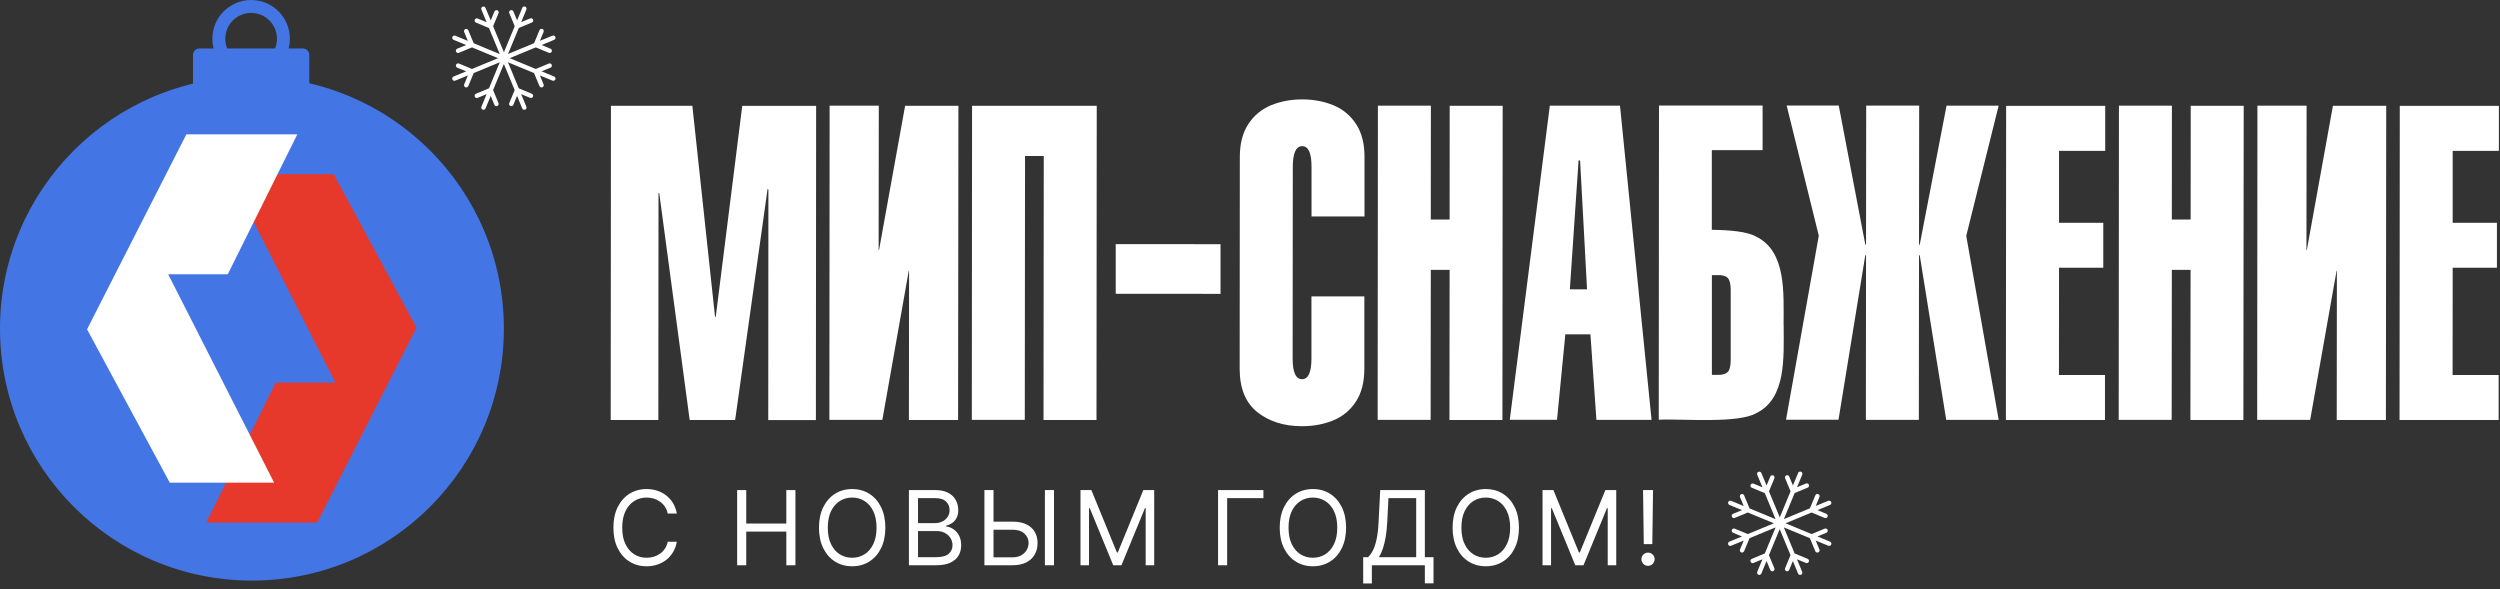 <?xml version="1.0" encoding="UTF-8"?> <svg xmlns="http://www.w3.org/2000/svg" width="1548" height="365" viewBox="0 0 1548 365" fill="none"><rect x="0" y="0" width="1548" height="365" fill="#333333" stroke="none"/><circle cx="156" cy="203.5" r="156" fill="#4375E4"></circle><path d="M142.056 107.863L207.656 236.905H170.739L127.695 323.581H196.398L257.9 202.838L206.621 107.863H142.056Z" fill="#E7392B"></path><path d="M115.402 83.168L53.9 203.911L105.139 298.886H169.744L104.144 169.844H141.022L184.105 83.168H115.402Z" fill="white"></path><path d="M812 183.55H844.8V228.4C844.8 236.6 843.05 243.35 839.55 248.7C836.05 254.05 831.4 257.9 825.55 260.3C819.7 262.7 813.25 263.9 806.2 263.9C795.1 263.9 785.85 261 778.55 255.2C771.25 249.4 767.6 240.45 767.6 228.35L767.7 97.15C767.7 88.95 769.45 82.2 772.95 76.85C776.45 71.5 781.1 67.65 786.95 65.2C792.8 62.8 799.25 61.55 806.35 61.55C813.4 61.55 819.9 62.8 825.7 65.2C831.55 67.65 836.2 71.5 839.7 76.85C843.2 82.2 844.9 88.95 844.9 97.15V134.05H812.1V103.4C812.1 94.8 810.2 90.5 806.35 90.5C802.45 90.5 800.5 94.8 800.5 103.35L800.4 222C800.4 230.55 802.35 234.8 806.25 234.8C810.1 234.8 812.05 230.55 812.05 222V183.45L812 183.55ZM1446.75 167.7H1447L1446.9 260.05H1477.35L1477.55 65.5H1444.55L1428.4 154.8H1428.15L1428.25 65.45H1397.8L1397.65 260H1430.45L1446.8 167.7H1446.75ZM1344.8 167.1H1356.4L1356.3 260.05H1389.1L1389.3 65.5H1356.5L1356.45 135.95H1344.8L1344.85 65.45H1312.05L1311.9 260H1344.7L1344.8 167.1ZM886 167.1H897.6L897.5 260.05H930.3L930.45 65.5H897.65L897.6 135.95H885.95L886 65.45H853.2L853.05 260H885.85L885.95 167.1H886ZM1155.35 260H1188.15L1188.25 158.05H1188.7L1205.1 260H1237.6L1217.5 146.05L1237.55 65.45H1205.3L1188.7 151.5H1188.25L1188.35 65.4H1155.55L1155.45 151.45H1155L1138.55 65.35H1106.3L1126.2 145.95L1105.9 259.9H1138.4L1155 158H1155.45L1155.35 259.95V260ZM1547.25 232.2H1518.65L1518.7 165.8H1546.1V137.95H1518.7V93.4H1547.3V65.55H1485.95L1485.8 260.05H1547.15V232.2H1547.25ZM1303.5 232.2H1274.9L1274.95 165.8H1302.35V137.95H1274.95V93.4H1303.55V65.55H1242.2L1242.05 260.05H1303.4V232.2H1303.5ZM407.7 119.55H408.2L427.05 260.05H455.2L475.3 116.9L475.8 117.45L475.7 260.1H505.2L505.35 65.55H459.6L443.2 196.15H442.75L428.7 65.5H378.3L378.15 260.05H407.65L407.75 119.6L407.7 119.55ZM562.65 167.7H562.9L562.8 260.05H593.25L593.45 65.5H560.45L544.3 154.8H544.05L544.15 65.45H513.7L513.55 260H546.35L562.7 167.7H562.65ZM634.65 96.6H646.3L646.15 260.05H678.95L679.1 65.5H601.9L601.75 260H634.55L634.7 96.6H634.65ZM755.75 181.95V151.2L690.85 151.15V181.9L755.75 181.95ZM977.45 99.35H978.4L982.7 179.15H972.05L977.45 99.35ZM964.1 260L969.25 207H984.8L988.5 260H1022.65L1003.1 65.45H959.65L934.85 259.95H964.1V260ZM1104.45 201.15C1104.45 221.2 1106.25 246.8 1087.35 255.9C1081.8 259 1071.15 259.9 1060 260.05C1047.6 260.25 1034.5 259.5 1027.1 259.9L1027.25 65.35H1091.4V92.95H1059.95V142.3C1071.1 142.45 1081.75 143.35 1087.3 146.45C1106.2 155.55 1104.4 181.5 1104.4 201.2L1104.45 201.15ZM1071.65 201.15V179.55C1071.65 175.9 1071.05 173.45 1069.9 172.2C1069.35 171.55 1068.55 171.1 1067.55 170.8C1067.1 170.65 1066.55 170.55 1066 170.45C1066 170.45 1066 170.45 1065.95 170.45C1065.35 170.35 1064.7 170.35 1064 170.35H1060.05H1060V232.1H1060.05H1064C1064.7 232.1 1065.35 232.1 1065.95 232C1065.95 232 1065.95 232 1066 232C1066.55 231.9 1067.05 231.8 1067.55 231.65C1068.55 231.35 1069.3 230.85 1069.9 230.25C1071.05 229 1071.65 226.55 1071.65 222.9V201.3V201.15Z" fill="white"></path><path d="M419.091 318H413.455C413.121 316.379 412.538 314.955 411.705 313.727C410.886 312.5 409.886 311.47 408.705 310.636C407.538 309.788 406.242 309.152 404.818 308.727C403.394 308.303 401.909 308.091 400.364 308.091C397.545 308.091 394.992 308.803 392.705 310.227C390.432 311.652 388.621 313.75 387.273 316.523C385.939 319.295 385.273 322.697 385.273 326.727C385.273 330.758 385.939 334.159 387.273 336.932C388.621 339.705 390.432 341.803 392.705 343.227C394.992 344.652 397.545 345.364 400.364 345.364C401.909 345.364 403.394 345.152 404.818 344.727C406.242 344.303 407.538 343.674 408.705 342.841C409.886 341.992 410.886 340.955 411.705 339.727C412.538 338.485 413.121 337.061 413.455 335.455H419.091C418.667 337.833 417.894 339.962 416.773 341.841C415.652 343.72 414.258 345.318 412.591 346.636C410.924 347.939 409.053 348.932 406.977 349.614C404.917 350.295 402.712 350.636 400.364 350.636C396.394 350.636 392.864 349.667 389.773 347.727C386.682 345.788 384.25 343.03 382.477 339.455C380.705 335.879 379.818 331.636 379.818 326.727C379.818 321.818 380.705 317.576 382.477 314C384.25 310.424 386.682 307.667 389.773 305.727C392.864 303.788 396.394 302.818 400.364 302.818C402.712 302.818 404.917 303.159 406.977 303.841C409.053 304.523 410.924 305.523 412.591 306.841C414.258 308.144 415.652 309.735 416.773 311.614C417.894 313.477 418.667 315.606 419.091 318ZM456.439 350V303.455H462.075V324.182H486.893V303.455H492.53V350H486.893V329.182H462.075V350H456.439ZM548.207 326.727C548.207 331.636 547.32 335.879 545.548 339.455C543.775 343.03 541.343 345.788 538.252 347.727C535.161 349.667 531.631 350.636 527.661 350.636C523.691 350.636 520.161 349.667 517.07 347.727C513.979 345.788 511.548 343.03 509.775 339.455C508.002 335.879 507.116 331.636 507.116 326.727C507.116 321.818 508.002 317.576 509.775 314C511.548 310.424 513.979 307.667 517.07 305.727C520.161 303.788 523.691 302.818 527.661 302.818C531.631 302.818 535.161 303.788 538.252 305.727C541.343 307.667 543.775 310.424 545.548 314C547.32 317.576 548.207 321.818 548.207 326.727ZM542.752 326.727C542.752 322.697 542.078 319.295 540.729 316.523C539.396 313.75 537.585 311.652 535.298 310.227C533.025 308.803 530.479 308.091 527.661 308.091C524.843 308.091 522.29 308.803 520.002 310.227C517.729 311.652 515.919 313.75 514.57 316.523C513.237 319.295 512.57 322.697 512.57 326.727C512.57 330.758 513.237 334.159 514.57 336.932C515.919 339.705 517.729 341.803 520.002 343.227C522.29 344.652 524.843 345.364 527.661 345.364C530.479 345.364 533.025 344.652 535.298 343.227C537.585 341.803 539.396 339.705 540.729 336.932C542.078 334.159 542.752 330.758 542.752 326.727ZM562.804 350V303.455H579.077C582.319 303.455 584.993 304.015 587.099 305.136C589.205 306.242 590.774 307.735 591.804 309.614C592.834 311.477 593.349 313.545 593.349 315.818C593.349 317.818 592.993 319.47 592.281 320.773C591.584 322.076 590.66 323.106 589.508 323.864C588.372 324.621 587.137 325.182 585.804 325.545V326C587.228 326.091 588.66 326.591 590.099 327.5C591.539 328.409 592.743 329.712 593.713 331.409C594.683 333.106 595.167 335.182 595.167 337.636C595.167 339.97 594.637 342.068 593.577 343.932C592.516 345.795 590.842 347.273 588.554 348.364C586.266 349.455 583.289 350 579.622 350H562.804ZM568.44 345H579.622C583.304 345 585.917 344.288 587.463 342.864C589.024 341.424 589.804 339.682 589.804 337.636C589.804 336.061 589.402 334.606 588.599 333.273C587.796 331.924 586.652 330.848 585.167 330.045C583.683 329.227 581.925 328.818 579.895 328.818H568.44V345ZM568.44 323.909H578.895C580.592 323.909 582.122 323.576 583.486 322.909C584.864 322.242 585.955 321.303 586.758 320.091C587.577 318.879 587.986 317.455 587.986 315.818C587.986 313.773 587.274 312.038 585.849 310.614C584.425 309.174 582.167 308.455 579.077 308.455H568.44V323.909ZM613.731 323H627.003C630.337 323 633.147 323.545 635.435 324.636C637.738 325.727 639.481 327.265 640.663 329.25C641.859 331.235 642.458 333.576 642.458 336.273C642.458 338.97 641.859 341.348 640.663 343.409C639.481 345.47 637.738 347.083 635.435 348.25C633.147 349.417 630.337 350 627.003 350H609.549V303.455H615.185V345.091H627.003C629.125 345.091 630.92 344.667 632.39 343.818C633.875 342.955 634.996 341.848 635.753 340.5C636.526 339.136 636.913 337.697 636.913 336.182C636.913 333.955 636.056 332.038 634.344 330.432C632.632 328.811 630.185 328 627.003 328H613.731V323ZM652.64 303.455V350H647.003V303.455H652.64ZM669.044 303.455H675.771L691.589 342.091H692.135L707.953 303.455H714.68V350H709.408V314.636H708.953L694.408 350H689.317L674.771 314.636H674.317V350H669.044V303.455ZM782.312 303.455V308.455H759.858V350H754.221V303.455H782.312ZM833.489 326.727C833.489 331.636 832.603 335.879 830.83 339.455C829.057 343.03 826.625 345.788 823.535 347.727C820.444 349.667 816.913 350.636 812.944 350.636C808.974 350.636 805.444 349.667 802.353 347.727C799.262 345.788 796.83 343.03 795.057 339.455C793.285 335.879 792.398 331.636 792.398 326.727C792.398 321.818 793.285 317.576 795.057 314C796.83 310.424 799.262 307.667 802.353 305.727C805.444 303.788 808.974 302.818 812.944 302.818C816.913 302.818 820.444 303.788 823.535 305.727C826.625 307.667 829.057 310.424 830.83 314C832.603 317.576 833.489 321.818 833.489 326.727ZM828.035 326.727C828.035 322.697 827.36 319.295 826.012 316.523C824.678 313.75 822.868 311.652 820.58 310.227C818.307 308.803 815.762 308.091 812.944 308.091C810.125 308.091 807.572 308.803 805.285 310.227C803.012 311.652 801.201 313.75 799.853 316.523C798.519 319.295 797.853 322.697 797.853 326.727C797.853 330.758 798.519 334.159 799.853 336.932C801.201 339.705 803.012 341.803 805.285 343.227C807.572 344.652 810.125 345.364 812.944 345.364C815.762 345.364 818.307 344.652 820.58 343.227C822.868 341.803 824.678 339.705 826.012 336.932C827.36 334.159 828.035 330.758 828.035 326.727ZM844.086 361.273V345H847.086C848.117 344.061 849.086 342.735 849.995 341.023C850.92 339.295 851.7 336.992 852.336 334.114C852.988 331.22 853.42 327.545 853.632 323.091L854.632 303.455H882.268V345H887.632V361.182H882.268V350H849.45V361.273H844.086ZM853.814 345H876.905V308.455H859.723L858.995 323.091C858.814 326.485 858.495 329.561 858.041 332.318C857.586 335.061 857.003 337.492 856.291 339.614C855.579 341.72 854.753 343.515 853.814 345ZM940.542 326.727C940.542 331.636 939.655 335.879 937.883 339.455C936.11 343.03 933.678 345.788 930.587 347.727C927.496 349.667 923.966 350.636 919.996 350.636C916.026 350.636 912.496 349.667 909.405 347.727C906.314 345.788 903.883 343.03 902.11 339.455C900.337 335.879 899.451 331.636 899.451 326.727C899.451 321.818 900.337 317.576 902.11 314C903.883 310.424 906.314 307.667 909.405 305.727C912.496 303.788 916.026 302.818 919.996 302.818C923.966 302.818 927.496 303.788 930.587 305.727C933.678 307.667 936.11 310.424 937.883 314C939.655 317.576 940.542 321.818 940.542 326.727ZM935.087 326.727C935.087 322.697 934.413 319.295 933.064 316.523C931.731 313.75 929.92 311.652 927.633 310.227C925.36 308.803 922.814 308.091 919.996 308.091C917.178 308.091 914.625 308.803 912.337 310.227C910.064 311.652 908.254 313.75 906.905 316.523C905.572 319.295 904.905 322.697 904.905 326.727C904.905 330.758 905.572 334.159 906.905 336.932C908.254 339.705 910.064 341.803 912.337 343.227C914.625 344.652 917.178 345.364 919.996 345.364C922.814 345.364 925.36 344.652 927.633 343.227C929.92 341.803 931.731 339.705 933.064 336.932C934.413 334.159 935.087 330.758 935.087 326.727ZM955.139 303.455H961.866L977.684 342.091H978.23L994.048 303.455H1000.78V350H995.503V314.636H995.048L980.503 350H975.412L960.866 314.636H960.412V350H955.139V303.455ZM1023.56 303.455L1023.11 336.909H1017.83L1017.38 303.455H1023.56ZM1020.47 350.364C1019.35 350.364 1018.39 349.962 1017.58 349.159C1016.78 348.356 1016.38 347.394 1016.38 346.273C1016.38 345.152 1016.78 344.189 1017.58 343.386C1018.39 342.583 1019.35 342.182 1020.47 342.182C1021.59 342.182 1022.55 342.583 1023.36 343.386C1024.16 344.189 1024.56 345.152 1024.56 346.273C1024.56 347.015 1024.37 347.697 1023.99 348.318C1023.63 348.939 1023.14 349.439 1022.51 349.818C1021.91 350.182 1021.23 350.364 1020.47 350.364Z" fill="white"></path><path d="M119.5 34C119.5 31.791 121.291 30 123.5 30L187.5 30C189.709 30 191.5 31.791 191.5 34V58C191.5 60.209 189.709 62 187.5 62H123.5C121.291 62 119.5 60.209 119.5 58V34Z" fill="#4375E4"></path><circle cx="155.5" cy="24" r="20" stroke="#4375E4" stroke-width="8"></circle><path d="M1132.11 310.062L1124.32 313.277L1126.6 307.75C1126.89 307.045 1126.58 306.227 1125.87 305.945C1125.17 305.663 1124.35 306.002 1124.07 306.678L1120.71 314.743L1104.57 321.426L1111.25 305.297L1119.32 301.941C1120.03 301.659 1120.37 300.841 1120.06 300.136C1119.75 299.431 1118.96 299.093 1118.25 299.403L1112.72 301.687L1115.94 293.904C1116.22 293.199 1115.88 292.382 1115.21 292.1C1114.5 291.818 1113.68 292.156 1113.4 292.833L1110.18 300.616L1107.9 295.089C1107.62 294.384 1106.8 294.045 1106.09 294.356C1105.39 294.666 1105.05 295.455 1105.36 296.16L1108.72 304.225L1102.03 320.355L1095.34 304.225L1098.7 296.16C1098.98 295.455 1098.64 294.638 1097.97 294.356C1097.29 294.074 1096.44 294.412 1096.16 295.089L1093.87 300.616L1090.63 292.889C1090.35 292.184 1089.53 291.846 1088.82 292.156C1088.12 292.466 1087.78 293.256 1088.09 293.961L1091.31 301.744L1085.78 299.46C1085.07 299.178 1084.25 299.516 1083.97 300.193C1083.69 300.898 1084 301.715 1084.7 301.997L1092.77 305.353L1099.46 321.482L1083.32 314.799L1079.96 306.735C1079.68 306.03 1078.86 305.691 1078.16 306.002C1077.45 306.312 1077.11 307.101 1077.42 307.806L1079.71 313.333L1071.92 310.119C1071.22 309.837 1070.4 310.175 1070.12 310.852C1069.83 311.557 1070.17 312.374 1070.85 312.656L1078.64 315.871L1073.11 318.155C1072.4 318.437 1072.06 319.255 1072.37 319.96C1072.68 320.665 1073.47 321.003 1074.18 320.693L1082.25 317.337L1098.39 324.02L1082.25 330.703L1074.18 327.348C1073.47 327.066 1072.65 327.404 1072.37 328.081C1072.09 328.758 1072.43 329.604 1073.11 329.886L1078.64 332.17L1070.85 335.384C1070.14 335.666 1069.81 336.484 1070.12 337.189C1070.43 337.894 1071.22 338.232 1071.92 337.922L1079.71 334.708L1077.42 340.234C1077.14 340.939 1077.48 341.757 1078.16 342.039C1078.83 342.321 1079.68 341.983 1079.96 341.306L1083.32 333.241L1099.46 326.558L1092.77 342.688L1084.7 346.043C1084 346.325 1083.66 347.143 1083.97 347.848C1084.28 348.553 1085.07 348.891 1085.78 348.581L1091.31 346.297L1088.09 354.08C1087.81 354.785 1088.15 355.603 1088.82 355.885C1089.53 356.167 1090.35 355.828 1090.63 355.151L1093.85 347.369L1096.13 352.896C1096.41 353.6 1097.23 353.939 1097.94 353.629C1098.64 353.318 1098.98 352.529 1098.67 351.824L1095.31 343.759L1102 327.63L1108.69 343.759L1105.33 351.824C1105.05 352.529 1105.36 353.347 1106.06 353.629C1106.77 353.911 1107.59 353.572 1107.87 352.896L1110.15 347.369L1113.37 355.151C1113.65 355.856 1114.47 356.195 1115.18 355.885C1115.88 355.574 1116.22 354.785 1115.91 354.08L1112.69 346.297L1118.22 348.581C1118.93 348.863 1119.75 348.525 1120.03 347.848C1120.31 347.143 1119.97 346.325 1119.3 346.043L1111.23 342.688L1104.54 326.558L1120.68 333.241L1124.04 341.306C1124.32 342.011 1125.14 342.349 1125.84 342.039C1126.55 341.729 1126.89 340.939 1126.58 340.234L1124.29 334.708L1132.08 337.922C1132.78 338.204 1133.6 337.866 1133.88 337.189C1134.17 336.484 1133.83 335.666 1133.15 335.384L1125.36 332.17L1130.89 329.886C1131.6 329.604 1131.94 328.786 1131.63 328.081C1131.32 327.376 1130.53 327.038 1129.82 327.348L1121.75 330.703L1105.61 324.02L1121.75 317.337L1129.82 320.693C1130.53 320.975 1131.34 320.637 1131.63 319.96C1131.91 319.255 1131.6 318.437 1130.89 318.155L1125.36 315.871L1133.15 312.656C1133.86 312.374 1134.19 311.557 1133.88 310.852C1133.57 310.147 1132.78 309.808 1132.08 310.119L1132.11 310.062Z" fill="white"></path><path d="M342.107 22.062L334.319 25.277L336.605 19.75C336.887 19.045 336.576 18.227 335.871 17.945C335.166 17.663 334.347 18.002 334.065 18.678L330.707 26.743L314.568 33.426L321.255 17.297L329.325 13.941C330.03 13.659 330.369 12.841 330.058 12.136C329.748 11.431 328.958 11.093 328.253 11.403L322.722 13.687L325.939 5.904C326.221 5.199 325.882 4.382 325.205 4.1C324.5 3.818 323.682 4.156 323.399 4.833L320.183 12.616L317.897 7.089C317.615 6.384 316.797 6.045 316.091 6.356C315.386 6.666 315.047 7.455 315.358 8.16L318.715 16.225L312.028 32.355L305.341 16.225L308.699 8.16C308.981 7.455 308.642 6.638 307.965 6.356C307.288 6.074 306.441 6.412 306.159 7.089L303.874 12.616L300.629 4.889C300.347 4.184 299.528 3.846 298.823 4.156C298.118 4.466 297.779 5.256 298.089 5.961L301.306 13.744L295.776 11.46C295.07 11.178 294.252 11.516 293.97 12.193C293.688 12.898 293.998 13.715 294.703 13.997L302.773 17.353L309.461 33.483L293.321 26.799L289.963 18.735C289.681 18.03 288.863 17.691 288.157 18.002C287.452 18.312 287.113 19.101 287.424 19.806L289.709 25.333L281.921 22.119C281.216 21.837 280.398 22.175 280.116 22.852C279.833 23.557 280.172 24.374 280.849 24.656L288.637 27.871L283.106 30.155C282.401 30.437 282.062 31.255 282.373 31.96C282.683 32.665 283.473 33.003 284.179 32.693L292.249 29.337L308.388 36.02L292.249 42.703L284.179 39.348C283.473 39.066 282.655 39.404 282.373 40.081C282.091 40.758 282.429 41.604 283.106 41.886L288.637 44.17L280.849 47.384C280.144 47.666 279.805 48.484 280.116 49.189C280.426 49.894 281.216 50.232 281.921 49.922L289.709 46.708L287.424 52.234C287.141 52.939 287.48 53.757 288.157 54.039C288.834 54.321 289.681 53.983 289.963 53.306L293.321 45.241L309.461 38.558L302.773 54.688L294.703 58.043C293.998 58.325 293.659 59.143 293.97 59.848C294.28 60.553 295.07 60.891 295.776 60.581L301.306 58.297L298.089 66.08C297.807 66.785 298.146 67.603 298.823 67.885C299.528 68.166 300.347 67.828 300.629 67.151L303.845 59.369L306.131 64.895C306.413 65.6 307.231 65.939 307.937 65.629C308.642 65.319 308.981 64.529 308.67 63.824L305.313 55.759L312 39.63L318.687 55.759L315.33 63.824C315.047 64.529 315.358 65.347 316.063 65.629C316.769 65.911 317.587 65.572 317.869 64.895L320.155 59.369L323.371 67.151C323.653 67.856 324.472 68.195 325.177 67.885C325.882 67.574 326.221 66.785 325.911 66.08L322.694 58.297L328.224 60.581C328.93 60.863 329.748 60.525 330.03 59.848C330.312 59.143 329.974 58.325 329.297 58.043L321.227 54.688L314.539 38.558L330.679 45.241L334.037 53.306C334.319 54.011 335.137 54.349 335.843 54.039C336.548 53.729 336.887 52.939 336.576 52.234L334.291 46.708L342.079 49.922C342.784 50.204 343.602 49.866 343.884 49.189C344.167 48.484 343.828 47.666 343.151 47.384L335.363 44.17L340.894 41.886C341.599 41.604 341.938 40.786 341.627 40.081C341.317 39.376 340.527 39.038 339.821 39.348L331.751 42.703L315.612 36.02L331.751 29.337L339.821 32.693C340.527 32.975 341.345 32.636 341.627 31.96C341.909 31.255 341.599 30.437 340.894 30.155L335.363 27.871L343.151 24.656C343.856 24.374 344.195 23.557 343.884 22.852C343.574 22.147 342.784 21.808 342.079 22.119L342.107 22.062Z" fill="white"></path></svg> 